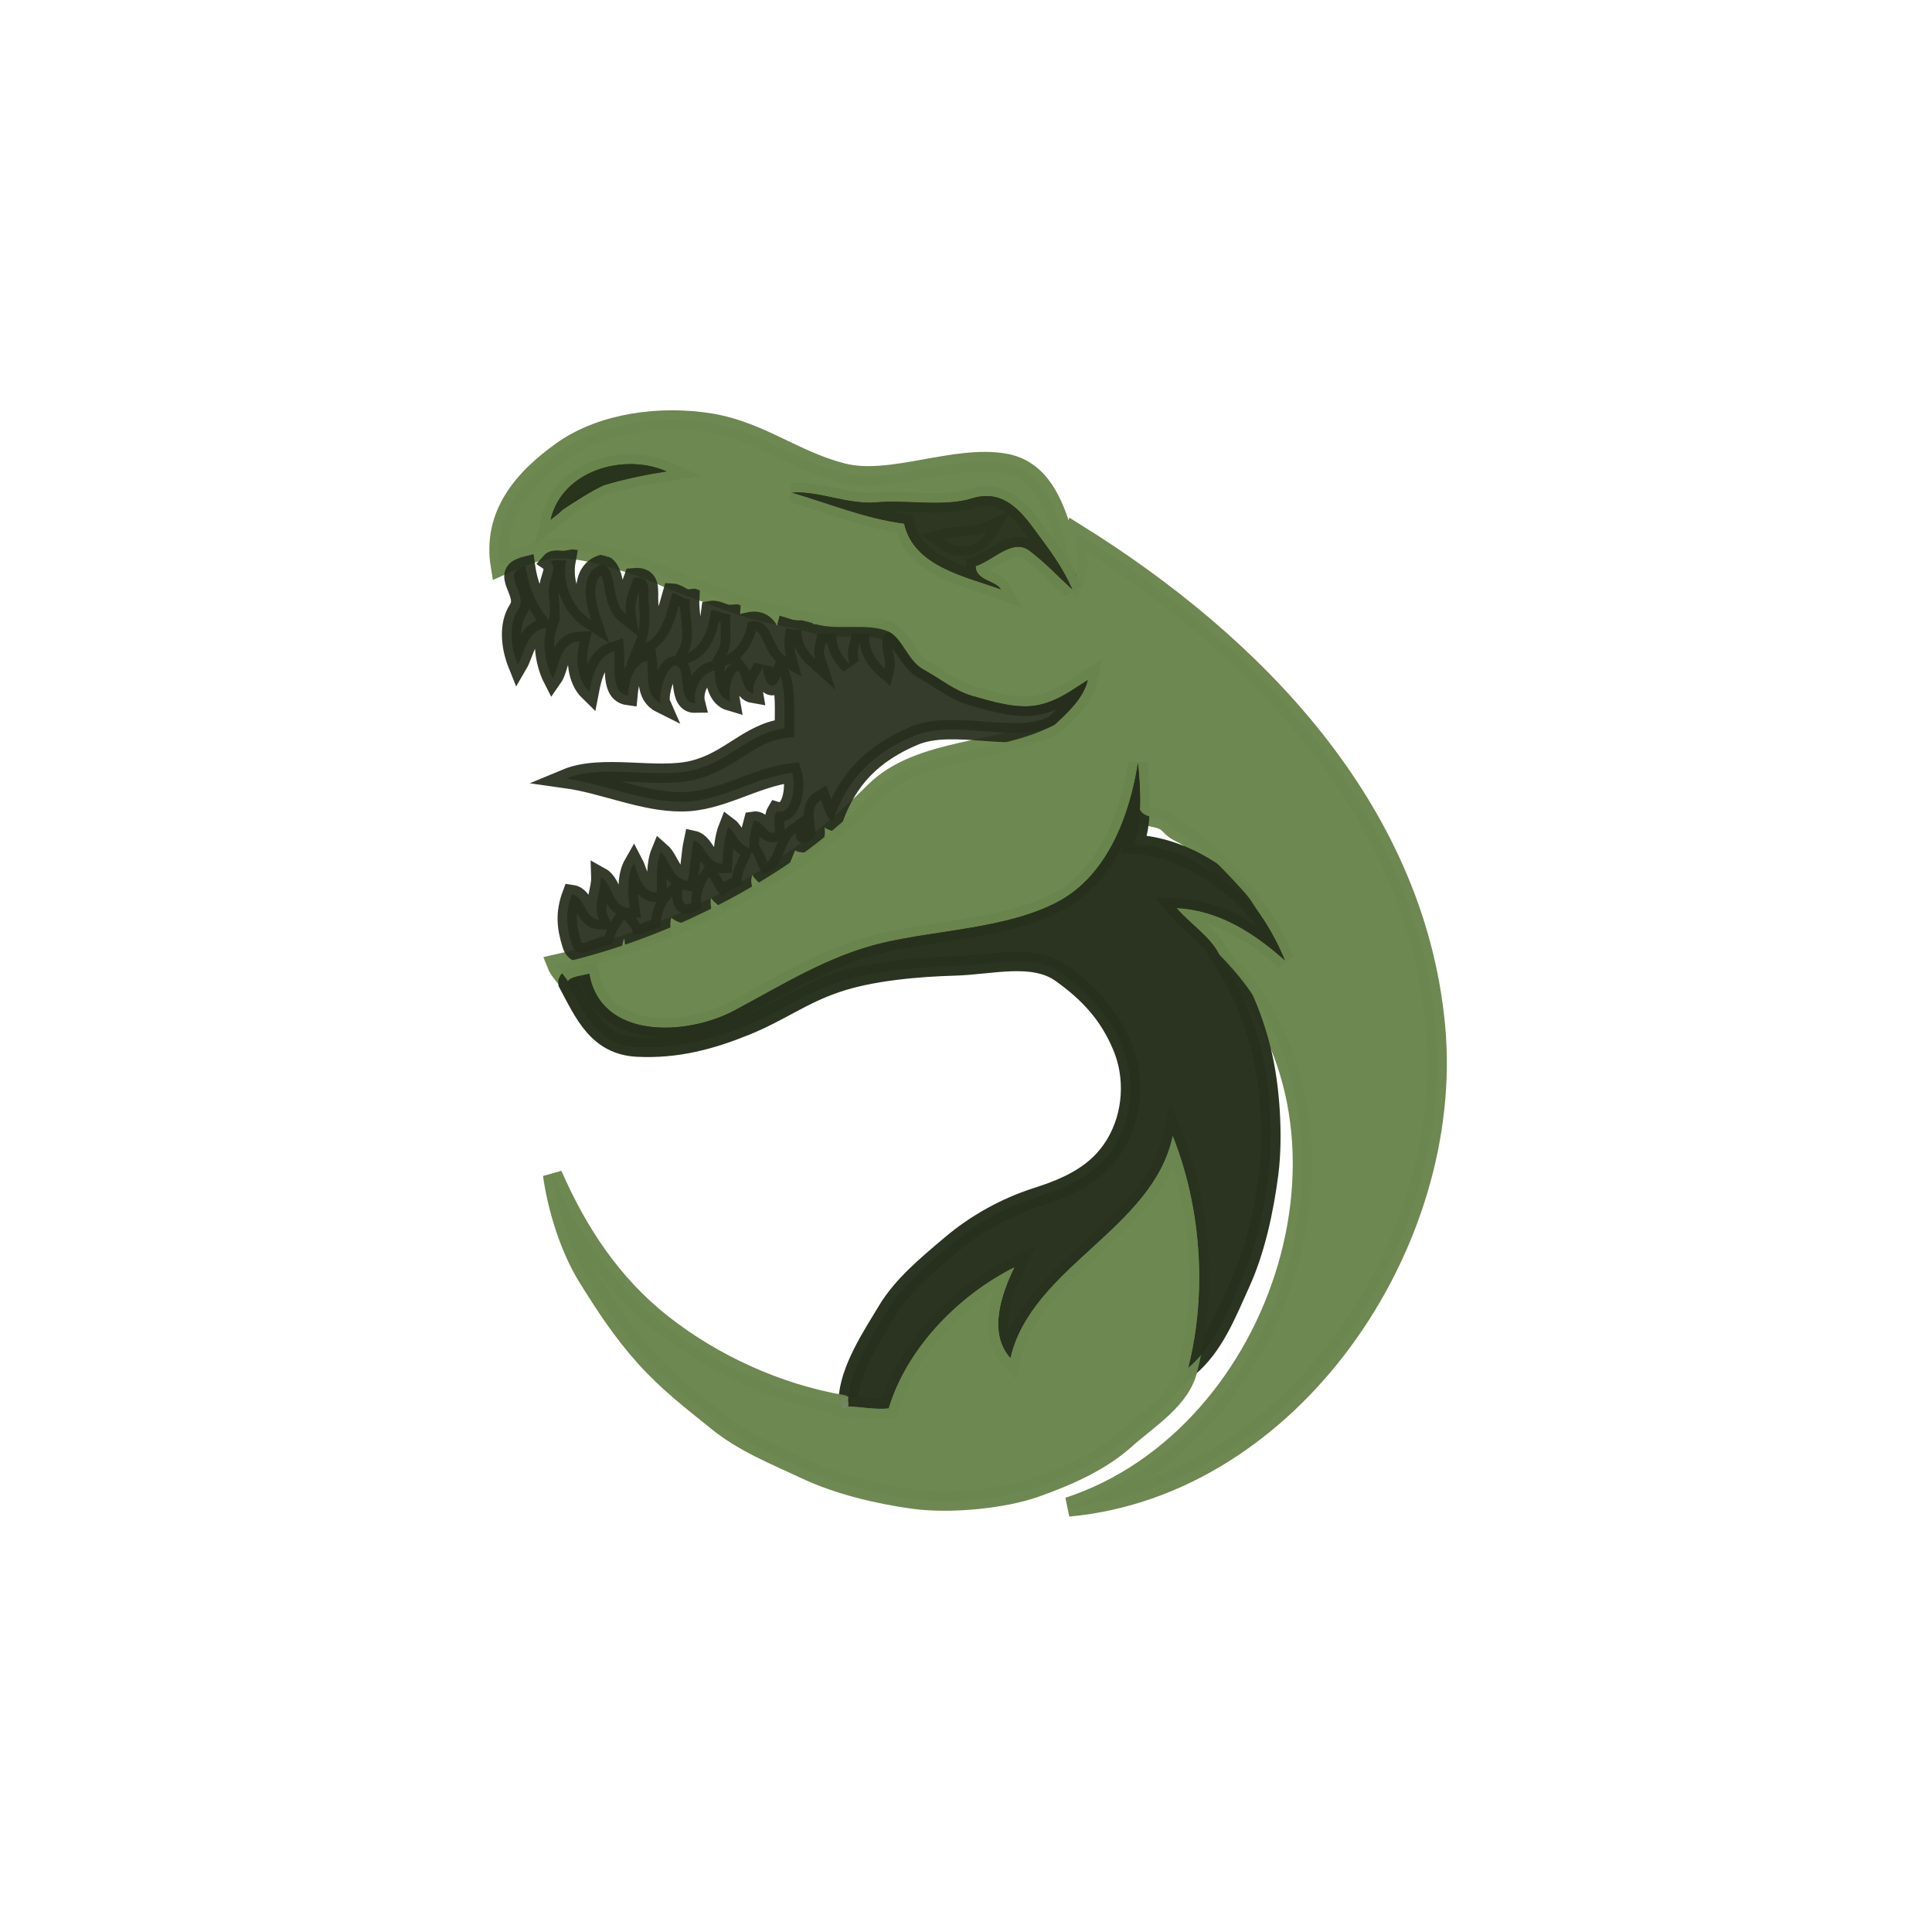 <svg width="30" height="30" viewBox="0 0 30 30" fill="none" xmlns="http://www.w3.org/2000/svg">
<g clip-path="url(#clip0_0_112)">
<path d="M13.8 9.81C14.012 9.91 14.093 10.266 14.348 10.402C14.602 10.54 14.823 10.729 15.11 10.81C15.397 10.891 15.792 11.014 16.11 10.95C16.428 10.886 16.626 10.726 16.89 10.56C16.826 10.842 16.579 11.063 16.38 11.25C15.547 11.707 14.29 11.59 13.582 12.292C12.875 12.995 12.253 13.456 11.402 13.922C10.552 14.389 9.594 14.757 8.64 14.97C8.677 15.066 8.788 15.177 8.82 15.24C8.852 15.159 9.085 15.146 9.15 15.12C9.329 16.144 10.655 16.09 11.402 15.692C12.15 15.294 12.868 14.838 13.71 14.64C14.552 14.442 15.652 14.417 16.431 14.001C17.21 13.585 17.549 12.633 17.67 11.85C17.694 12.086 17.71 12.325 17.7 12.57C17.781 12.735 18.011 12.646 18.157 12.803C18.303 12.96 18.346 12.9 18.562 13.087C18.779 13.275 19.052 13.557 19.253 13.777C19.453 13.998 19.41 13.972 19.56 14.19C19.712 14.411 19.839 14.641 19.95 14.91C19.474 14.485 18.919 14.129 18.27 14.1C18.46 14.331 18.794 14.543 18.93 14.82C21.526 17.402 19.944 22.302 16.59 23.4C20.054 23.082 22.608 19.311 22.29 15.93C21.971 12.55 19.463 9.994 16.71 8.28C16.669 8.503 16.781 8.744 16.71 8.94C16.473 8.333 16.387 7.333 15.607 7.193C14.826 7.053 13.834 7.532 13.087 7.343C12.339 7.154 11.806 6.698 11.04 6.57C10.275 6.442 9.359 6.557 8.737 6.997C8.115 7.437 7.64 7.999 7.77 8.79C8.059 8.661 8.374 8.51 8.73 8.52C9.086 8.53 9.443 8.646 9.759 8.74C10.076 8.835 10.354 8.981 10.673 9.097C10.993 9.212 11.29 9.334 11.62 9.44C11.95 9.546 12.325 9.583 12.66 9.69C12.995 9.797 13.491 9.664 13.8 9.81ZM9.39 7.53C9.182 7.621 8.888 7.817 8.73 7.92C8.68 7.974 8.605 8.023 8.55 8.07C8.726 7.306 9.688 7.029 10.35 7.32C10.036 7.368 9.702 7.437 9.39 7.53ZM16.65 9.15C16.405 8.929 16.252 8.754 15.988 8.552C15.723 8.35 15.418 8.707 15.15 8.79C15.146 9.015 15.464 9.016 15.54 9.15C15.002 8.953 14.188 8.8 14.04 8.13C13.437 8.052 12.877 7.818 12.3 7.65C12.721 7.619 13.16 7.841 13.62 7.8C14.08 7.759 14.653 7.876 15.09 7.74C15.527 7.605 15.795 7.861 16.043 8.197C16.29 8.533 16.486 8.781 16.65 9.15Z" stroke="#6B864E" stroke-opacity="0.98" stroke-width="0.3"/>
<path d="M8.73 7.92C8.924 7.71 9.107 7.611 9.39 7.53C9.702 7.437 10.036 7.368 10.35 7.32C9.688 7.029 8.726 7.306 8.55 8.07C8.605 8.023 8.68 7.974 8.73 7.92Z" stroke="#28341B" stroke-opacity="0.98" stroke-width="0.3"/>
<path d="M8.73 7.92C8.888 7.817 9.182 7.621 9.39 7.53C9.107 7.611 8.924 7.71 8.73 7.92Z" stroke="black" stroke-opacity="0.04" stroke-width="0.3"/>
<path d="M16.65 9.15C16.486 8.781 16.29 8.533 16.043 8.197C15.795 7.861 15.527 7.605 15.09 7.74C14.653 7.875 14.08 7.759 13.62 7.8C13.16 7.841 12.721 7.619 12.3 7.65C12.877 7.818 13.437 8.052 14.04 8.13C14.188 8.8 15.002 8.953 15.54 9.15C15.464 9.016 15.146 9.015 15.15 8.79C15.418 8.707 15.723 8.35 15.988 8.552C16.252 8.754 16.405 8.929 16.65 9.15ZM15.33 8.25C15.161 8.525 14.862 8.54 14.64 8.37C14.853 8.311 15.115 8.34 15.33 8.25Z" stroke="#29331D" stroke-opacity="0.98" stroke-width="0.3"/>
<path d="M16.38 11.25C16.579 11.063 16.826 10.842 16.89 10.56C16.626 10.726 16.428 10.886 16.11 10.95C15.792 11.014 15.397 10.891 15.11 10.81C14.823 10.729 14.602 10.54 14.348 10.402C14.093 10.266 14.012 9.91 13.8 9.81C13.595 9.905 13.778 10.23 13.74 10.38C13.585 10.247 13.474 10.049 13.5 9.84C13.41 9.84 13.32 9.84 13.23 9.84C13.189 9.993 13.134 10.163 13.2 10.32C13.074 10.201 12.969 10.029 12.99 9.84C12.89 9.84 12.79 9.84 12.69 9.84C12.676 9.976 12.617 10.099 12.66 10.23C12.541 10.124 12.419 9.944 12.45 9.78C12.366 9.788 12.285 9.774 12.21 9.75C12.172 9.897 12.171 10.054 12.21 10.2C11.945 10.052 12.02 9.561 11.61 9.66C11.59 9.858 11.468 10.089 11.28 10.17C11.383 9.982 11.325 9.751 11.34 9.54C11.232 9.546 11.15 9.461 11.04 9.48C11.01 9.733 10.923 10.034 10.68 10.14C10.814 9.879 10.695 9.579 10.71 9.3C10.606 9.314 10.538 9.215 10.44 9.21C10.356 9.496 10.294 9.85 10.02 9.99C10.094 9.812 10.088 9.558 10.073 9.367C10.059 9.175 10.128 8.943 9.84 8.97C9.777 9.154 9.688 9.331 9.72 9.54C9.468 9.343 9.605 8.872 9.36 8.76C8.992 8.869 9.084 9.356 9.18 9.63C8.873 9.435 8.725 9.049 8.79 8.7C8.714 8.714 8.603 8.669 8.55 8.73C8.658 8.806 8.523 9.002 8.52 9.15C8.517 9.298 8.566 9.505 8.52 9.63C8.322 9.388 8.204 9.1 8.16 8.79C7.737 8.895 8.213 9.208 8.049 9.459C7.885 9.71 7.936 10.061 8.04 10.32C8.144 10.143 8.182 9.777 8.49 9.75C8.406 10.009 8.487 10.348 8.58 10.53C8.692 10.372 8.675 9.972 9 9.96C8.935 10.219 8.954 10.55 9.15 10.74C9.195 10.507 9.264 10.197 9.54 10.11C9.558 10.335 9.474 10.762 9.75 10.8C9.769 10.59 9.82 10.321 10.05 10.26C10.078 10.492 10.007 10.794 10.26 10.92C10.207 10.799 10.355 10.29 10.509 10.341C10.663 10.392 10.508 10.927 10.8 10.92C10.749 10.723 10.882 10.445 11.1 10.41C11.097 10.591 11.144 10.834 11.34 10.89C11.312 10.737 11.33 10.52 11.46 10.41C11.544 10.512 11.529 10.742 11.7 10.77C11.671 10.602 11.791 10.483 11.85 10.35C11.843 10.561 11.995 10.815 12.12 10.5C12.204 10.755 12.177 11.036 12.18 11.31C11.627 11.383 11.334 11.822 10.76 11.96C10.186 12.099 9.351 11.856 8.79 12.09C9.384 12.173 9.985 12.454 10.589 12.451C11.193 12.448 11.697 12.077 12.3 12C12.364 12.192 12.306 12.674 12.06 12.6C12.002 12.697 12.041 12.82 12.03 12.93C11.882 12.957 11.848 12.724 11.7 12.75C11.664 12.887 11.623 13.02 11.64 13.17C11.472 13.129 11.41 12.915 11.31 12.84C11.243 13.007 11.228 13.217 11.22 13.41C10.981 13.424 10.948 13.089 10.77 13.05C10.725 13.257 10.723 13.473 10.68 13.68C10.428 13.643 10.401 13.353 10.26 13.23C10.18 13.425 10.202 13.645 10.2 13.86C9.952 13.862 9.911 13.545 9.84 13.41C9.726 13.608 9.748 13.872 9.78 14.1C9.498 14.1 9.514 13.722 9.33 13.62C9.337 13.814 9.202 14.066 9.3 14.28C9.069 14.265 9.088 13.92 8.88 13.89C8.777 14.167 8.791 14.387 8.881 14.669C8.971 14.951 9.289 14.664 9.51 14.67C9.533 14.527 9.601 14.395 9.69 14.28C9.758 14.345 9.83 14.43 9.84 14.52C9.992 14.524 10.114 14.418 10.26 14.4C10.249 14.223 10.318 14.038 10.44 13.92C10.445 14.211 10.697 14.258 10.89 14.1C10.869 13.921 10.908 13.759 11.01 13.62C11.077 13.71 11.13 13.842 11.22 13.92C11.284 13.825 11.408 13.77 11.52 13.74C11.487 13.545 11.624 13.401 11.67 13.23C11.752 13.32 11.757 13.466 11.85 13.56C12.203 13.51 12.127 13.101 12.36 12.93C12.323 13.177 12.659 13.098 12.659 12.931C12.659 12.764 12.562 12.533 12.75 12.42C12.79 12.537 12.833 12.712 12.93 12.75C13.155 12.097 13.553 11.698 14.188 11.428C14.822 11.157 15.808 11.568 16.38 11.25Z" stroke="#272F1D" stroke-opacity="0.93" stroke-width="0.3"/>
<path d="M8.821 15.27C9.075 15.745 9.282 16.23 9.9 16.26C10.518 16.29 11.045 16.144 11.578 15.928C12.111 15.712 12.445 15.447 12.983 15.264C13.521 15.079 14.25 15.016 14.82 15C15.39 14.985 16.04 14.797 16.479 15.111C16.918 15.425 17.216 15.753 17.422 16.238C17.628 16.722 17.596 17.307 17.319 17.769C17.042 18.231 16.587 18.435 16.1 18.59C15.614 18.746 15.154 19.001 14.768 19.328C14.381 19.654 14.011 19.964 13.779 20.349C13.547 20.735 13.186 21.273 13.17 21.75C13.169 21.769 13.179 21.824 13.17 21.84C13.378 21.846 13.584 21.892 13.8 21.87C14.082 20.934 14.881 20.117 15.75 19.68C15.55 20.093 15.337 20.697 15.69 21.09C16.021 19.669 17.905 19.089 18.21 17.64C18.649 18.739 18.748 20.067 18.45 21.24C18.848 20.905 19.034 20.427 19.262 19.922C19.491 19.418 19.625 18.806 19.7 18.23C19.775 17.655 19.724 16.851 19.583 16.297C19.443 15.743 19.24 15.281 18.93 14.82C18.794 14.543 18.46 14.331 18.27 14.1C18.919 14.13 19.474 14.485 19.95 14.91C19.839 14.641 19.712 14.411 19.56 14.19C19.061 13.617 18.375 13.153 17.61 13.11C17.671 12.939 17.7 12.758 17.7 12.57C17.71 12.326 17.694 12.086 17.67 11.85C17.549 12.633 17.21 13.585 16.431 14.001C15.652 14.417 14.552 14.442 13.71 14.64C12.868 14.838 12.15 15.295 11.402 15.692C10.655 16.09 9.329 16.144 9.15 15.12C9.085 15.146 8.852 15.159 8.82 15.24L8.821 15.27Z" stroke="#27301D" stroke-opacity="0.98" stroke-width="0.3"/>
<path d="M13.17 21.84C13.15 21.839 13.125 21.878 13.08 21.87C13.034 21.861 13.092 21.814 13.08 21.81C12.082 21.64 11.075 21.182 10.283 20.557C9.49 19.932 8.968 19.126 8.58 18.24C8.656 18.77 8.844 19.378 9.122 19.828C9.401 20.277 9.654 20.666 10.012 21.067C10.371 21.468 10.729 21.738 11.139 22.071C11.549 22.403 12.021 22.589 12.518 22.822C13.014 23.055 13.629 23.203 14.19 23.28C14.751 23.356 15.577 23.277 16.079 23.099C16.582 22.921 17.092 22.694 17.468 22.357C17.843 22.021 18.35 21.723 18.45 21.24C18.748 20.067 18.649 18.739 18.21 17.64C17.905 19.089 16.021 19.669 15.69 21.09C15.337 20.697 15.55 20.093 15.75 19.68C14.881 20.116 14.082 20.934 13.8 21.87C13.584 21.892 13.378 21.846 13.17 21.84Z" stroke="#6B864F" stroke-opacity="0.98" stroke-width="0.3"/>
<path d="M13.08 21.81C13.092 21.814 13.034 21.861 13.08 21.87C13.125 21.878 13.15 21.839 13.17 21.84C13.179 21.824 13.169 21.769 13.17 21.75C13.14 21.825 13.133 21.805 13.08 21.81Z" stroke="#7B886C" stroke-opacity="0.42" stroke-width="0.3"/>
<path d="M13.8 9.81C14.012 9.91 14.093 10.266 14.348 10.402C14.602 10.54 14.823 10.729 15.11 10.81C15.397 10.891 15.792 11.014 16.11 10.95C16.428 10.886 16.626 10.726 16.89 10.56C16.826 10.842 16.579 11.063 16.38 11.25C15.547 11.707 14.29 11.59 13.582 12.292C12.875 12.995 12.253 13.456 11.402 13.922C10.552 14.389 9.594 14.757 8.64 14.97C8.677 15.066 8.788 15.177 8.82 15.24C8.852 15.159 9.085 15.146 9.15 15.12C9.329 16.144 10.655 16.09 11.402 15.692C12.15 15.294 12.868 14.838 13.71 14.64C14.552 14.442 15.652 14.417 16.431 14.001C17.21 13.585 17.549 12.633 17.67 11.85C17.694 12.086 17.71 12.325 17.7 12.57C17.781 12.735 18.011 12.646 18.157 12.803C18.303 12.96 18.346 12.9 18.562 13.087C18.779 13.275 19.052 13.557 19.253 13.777C19.453 13.998 19.41 13.972 19.56 14.19C19.712 14.411 19.839 14.641 19.95 14.91C19.474 14.485 18.919 14.129 18.27 14.1C18.46 14.331 18.794 14.543 18.93 14.82C21.526 17.402 19.944 22.302 16.59 23.4C20.054 23.082 22.608 19.311 22.29 15.93C21.971 12.55 19.463 9.994 16.71 8.28C16.669 8.503 16.781 8.744 16.71 8.94C16.473 8.333 16.387 7.333 15.607 7.193C14.826 7.053 13.834 7.532 13.087 7.343C12.339 7.154 11.806 6.698 11.04 6.57C10.275 6.442 9.359 6.557 8.737 6.997C8.115 7.437 7.64 7.999 7.77 8.79C8.059 8.661 8.374 8.51 8.73 8.52C9.086 8.53 9.443 8.646 9.759 8.74C10.076 8.835 10.354 8.981 10.673 9.097C10.993 9.212 11.29 9.334 11.62 9.44C11.95 9.546 12.325 9.583 12.66 9.69C12.995 9.797 13.491 9.664 13.8 9.81ZM9.39 7.53C9.182 7.621 8.888 7.817 8.73 7.92C8.68 7.974 8.605 8.023 8.55 8.07C8.726 7.306 9.688 7.029 10.35 7.32C10.036 7.368 9.702 7.437 9.39 7.53ZM16.65 9.15C16.405 8.929 16.252 8.754 15.988 8.552C15.723 8.35 15.418 8.707 15.15 8.79C15.146 9.015 15.464 9.016 15.54 9.15C15.002 8.953 14.188 8.8 14.04 8.13C13.437 8.052 12.877 7.818 12.3 7.65C12.721 7.619 13.16 7.841 13.62 7.8C14.08 7.759 14.653 7.876 15.09 7.74C15.527 7.605 15.795 7.861 16.043 8.197C16.29 8.533 16.486 8.781 16.65 9.15Z" fill="#6B864E" fill-opacity="0.98"/>
<path d="M8.73 7.92C8.924 7.71 9.107 7.611 9.39 7.53C9.702 7.437 10.036 7.368 10.35 7.32C9.688 7.029 8.726 7.306 8.55 8.07C8.605 8.023 8.68 7.974 8.73 7.92Z" fill="#28341B" fill-opacity="0.98"/>
<path d="M8.73 7.92C8.888 7.817 9.182 7.621 9.39 7.53C9.107 7.611 8.924 7.71 8.73 7.92Z" fill="black" fill-opacity="0.04"/>
<path d="M16.65 9.15C16.486 8.781 16.29 8.533 16.043 8.197C15.795 7.861 15.527 7.605 15.09 7.74C14.653 7.875 14.08 7.759 13.62 7.8C13.16 7.841 12.721 7.619 12.3 7.65C12.877 7.818 13.437 8.052 14.04 8.13C14.188 8.8 15.002 8.953 15.54 9.15C15.464 9.016 15.146 9.015 15.15 8.79C15.418 8.707 15.723 8.35 15.988 8.552C16.252 8.754 16.405 8.929 16.65 9.15ZM15.33 8.25C15.161 8.525 14.862 8.54 14.64 8.37C14.853 8.311 15.115 8.34 15.33 8.25Z" fill="#29331D" fill-opacity="0.98"/>
<path d="M16.38 11.25C16.579 11.063 16.826 10.842 16.89 10.56C16.626 10.726 16.428 10.886 16.11 10.95C15.792 11.014 15.397 10.891 15.11 10.81C14.823 10.729 14.602 10.54 14.348 10.402C14.093 10.266 14.012 9.91 13.8 9.81C13.595 9.905 13.778 10.23 13.74 10.38C13.585 10.247 13.474 10.049 13.5 9.84C13.41 9.84 13.32 9.84 13.23 9.84C13.189 9.993 13.134 10.163 13.2 10.32C13.074 10.201 12.969 10.029 12.99 9.84C12.89 9.84 12.79 9.84 12.69 9.84C12.676 9.976 12.617 10.099 12.66 10.23C12.541 10.124 12.419 9.944 12.45 9.78C12.366 9.788 12.285 9.774 12.21 9.75C12.172 9.897 12.171 10.054 12.21 10.2C11.945 10.052 12.02 9.561 11.61 9.66C11.59 9.858 11.468 10.089 11.28 10.17C11.383 9.982 11.325 9.751 11.34 9.54C11.232 9.546 11.15 9.461 11.04 9.48C11.01 9.733 10.923 10.034 10.68 10.14C10.814 9.879 10.695 9.579 10.71 9.3C10.606 9.314 10.538 9.215 10.44 9.21C10.356 9.496 10.294 9.85 10.02 9.99C10.094 9.812 10.088 9.558 10.073 9.367C10.059 9.175 10.128 8.943 9.84 8.97C9.777 9.154 9.688 9.331 9.72 9.54C9.468 9.343 9.605 8.872 9.36 8.76C8.992 8.869 9.084 9.356 9.18 9.63C8.873 9.435 8.725 9.049 8.79 8.7C8.714 8.714 8.603 8.669 8.55 8.73C8.658 8.806 8.523 9.002 8.52 9.15C8.517 9.298 8.566 9.505 8.52 9.63C8.322 9.388 8.204 9.1 8.16 8.79C7.737 8.895 8.213 9.208 8.049 9.459C7.885 9.71 7.936 10.061 8.04 10.32C8.144 10.143 8.182 9.777 8.49 9.75C8.406 10.009 8.487 10.348 8.58 10.53C8.692 10.372 8.675 9.972 9 9.96C8.935 10.219 8.954 10.55 9.15 10.74C9.195 10.507 9.264 10.197 9.54 10.11C9.558 10.335 9.474 10.762 9.75 10.8C9.769 10.59 9.82 10.321 10.05 10.26C10.078 10.492 10.007 10.794 10.26 10.92C10.207 10.799 10.355 10.29 10.509 10.341C10.663 10.392 10.508 10.927 10.8 10.92C10.749 10.723 10.882 10.445 11.1 10.41C11.097 10.591 11.144 10.834 11.34 10.89C11.312 10.737 11.33 10.52 11.46 10.41C11.544 10.512 11.529 10.742 11.7 10.77C11.671 10.602 11.791 10.483 11.85 10.35C11.843 10.561 11.995 10.815 12.12 10.5C12.204 10.755 12.177 11.036 12.18 11.31C11.627 11.383 11.334 11.822 10.76 11.96C10.186 12.099 9.351 11.856 8.79 12.09C9.384 12.173 9.985 12.454 10.589 12.451C11.193 12.448 11.697 12.077 12.3 12C12.364 12.192 12.306 12.674 12.06 12.6C12.002 12.697 12.041 12.82 12.03 12.93C11.882 12.957 11.848 12.724 11.7 12.75C11.664 12.887 11.623 13.02 11.64 13.17C11.472 13.129 11.41 12.915 11.31 12.84C11.243 13.007 11.228 13.217 11.22 13.41C10.981 13.424 10.948 13.089 10.77 13.05C10.725 13.257 10.723 13.473 10.68 13.68C10.428 13.643 10.401 13.353 10.26 13.23C10.18 13.425 10.202 13.645 10.2 13.86C9.952 13.862 9.911 13.545 9.84 13.41C9.726 13.608 9.748 13.872 9.78 14.1C9.498 14.1 9.514 13.722 9.33 13.62C9.337 13.814 9.202 14.066 9.3 14.28C9.069 14.265 9.088 13.92 8.88 13.89C8.777 14.167 8.791 14.387 8.881 14.669C8.971 14.951 9.289 14.664 9.51 14.67C9.533 14.527 9.601 14.395 9.69 14.28C9.758 14.345 9.83 14.43 9.84 14.52C9.992 14.524 10.114 14.418 10.26 14.4C10.249 14.223 10.318 14.038 10.44 13.92C10.445 14.211 10.697 14.258 10.89 14.1C10.869 13.921 10.908 13.759 11.01 13.62C11.077 13.71 11.13 13.842 11.22 13.92C11.284 13.825 11.408 13.77 11.52 13.74C11.487 13.545 11.624 13.401 11.67 13.23C11.752 13.32 11.757 13.466 11.85 13.56C12.203 13.51 12.127 13.101 12.36 12.93C12.323 13.177 12.659 13.098 12.659 12.931C12.659 12.764 12.562 12.533 12.75 12.42C12.79 12.537 12.833 12.712 12.93 12.75C13.155 12.097 13.553 11.698 14.188 11.428C14.822 11.157 15.808 11.568 16.38 11.25Z" fill="#272F1D" fill-opacity="0.93"/>
<path d="M8.821 15.27C9.075 15.745 9.282 16.23 9.9 16.26C10.518 16.29 11.045 16.144 11.578 15.928C12.111 15.712 12.445 15.447 12.983 15.264C13.521 15.079 14.25 15.016 14.82 15C15.39 14.985 16.04 14.797 16.479 15.111C16.918 15.425 17.216 15.753 17.422 16.238C17.628 16.722 17.596 17.307 17.319 17.769C17.042 18.231 16.587 18.435 16.1 18.59C15.614 18.746 15.154 19.001 14.768 19.328C14.381 19.654 14.011 19.964 13.779 20.349C13.547 20.735 13.186 21.273 13.17 21.75C13.169 21.769 13.179 21.824 13.17 21.84C13.378 21.846 13.584 21.892 13.8 21.87C14.082 20.934 14.881 20.117 15.75 19.68C15.55 20.093 15.337 20.697 15.69 21.09C16.021 19.669 17.905 19.089 18.21 17.64C18.649 18.739 18.748 20.067 18.45 21.24C18.848 20.905 19.034 20.427 19.262 19.922C19.491 19.418 19.625 18.806 19.7 18.23C19.775 17.655 19.724 16.851 19.583 16.297C19.443 15.743 19.24 15.281 18.93 14.82C18.794 14.543 18.46 14.331 18.27 14.1C18.919 14.13 19.474 14.485 19.95 14.91C19.839 14.641 19.712 14.411 19.56 14.19C19.061 13.617 18.375 13.153 17.61 13.11C17.671 12.939 17.7 12.758 17.7 12.57C17.71 12.326 17.694 12.086 17.67 11.85C17.549 12.633 17.21 13.585 16.431 14.001C15.652 14.417 14.552 14.442 13.71 14.64C12.868 14.838 12.15 15.295 11.402 15.692C10.655 16.09 9.329 16.144 9.15 15.12C9.085 15.146 8.852 15.159 8.82 15.24L8.821 15.27Z" fill="#27301D" fill-opacity="0.98"/>
<path d="M13.17 21.84C13.15 21.839 13.125 21.878 13.08 21.87C13.034 21.861 13.092 21.814 13.08 21.81C12.082 21.64 11.075 21.182 10.283 20.557C9.49 19.932 8.968 19.126 8.58 18.24C8.656 18.77 8.844 19.378 9.122 19.828C9.401 20.277 9.654 20.666 10.012 21.067C10.371 21.468 10.729 21.738 11.139 22.071C11.549 22.403 12.021 22.589 12.518 22.822C13.014 23.055 13.629 23.203 14.19 23.28C14.751 23.356 15.577 23.277 16.079 23.099C16.582 22.921 17.092 22.694 17.468 22.357C17.843 22.021 18.35 21.723 18.45 21.24C18.748 20.067 18.649 18.739 18.21 17.64C17.905 19.089 16.021 19.669 15.69 21.09C15.337 20.697 15.55 20.093 15.75 19.68C14.881 20.116 14.082 20.934 13.8 21.87C13.584 21.892 13.378 21.846 13.17 21.84Z" fill="#6B864F" fill-opacity="0.98"/>
<path d="M13.08 21.81C13.092 21.814 13.034 21.861 13.08 21.87C13.125 21.878 13.15 21.839 13.17 21.84C13.179 21.824 13.169 21.769 13.17 21.75C13.14 21.825 13.133 21.805 13.08 21.81Z" fill="#7B886C" fill-opacity="0.42"/>
</g>
<defs>
<clipPath id="clip0_0_112">
<rect width="30" height="30" fill="white"/>
</clipPath>
</defs>
</svg>
